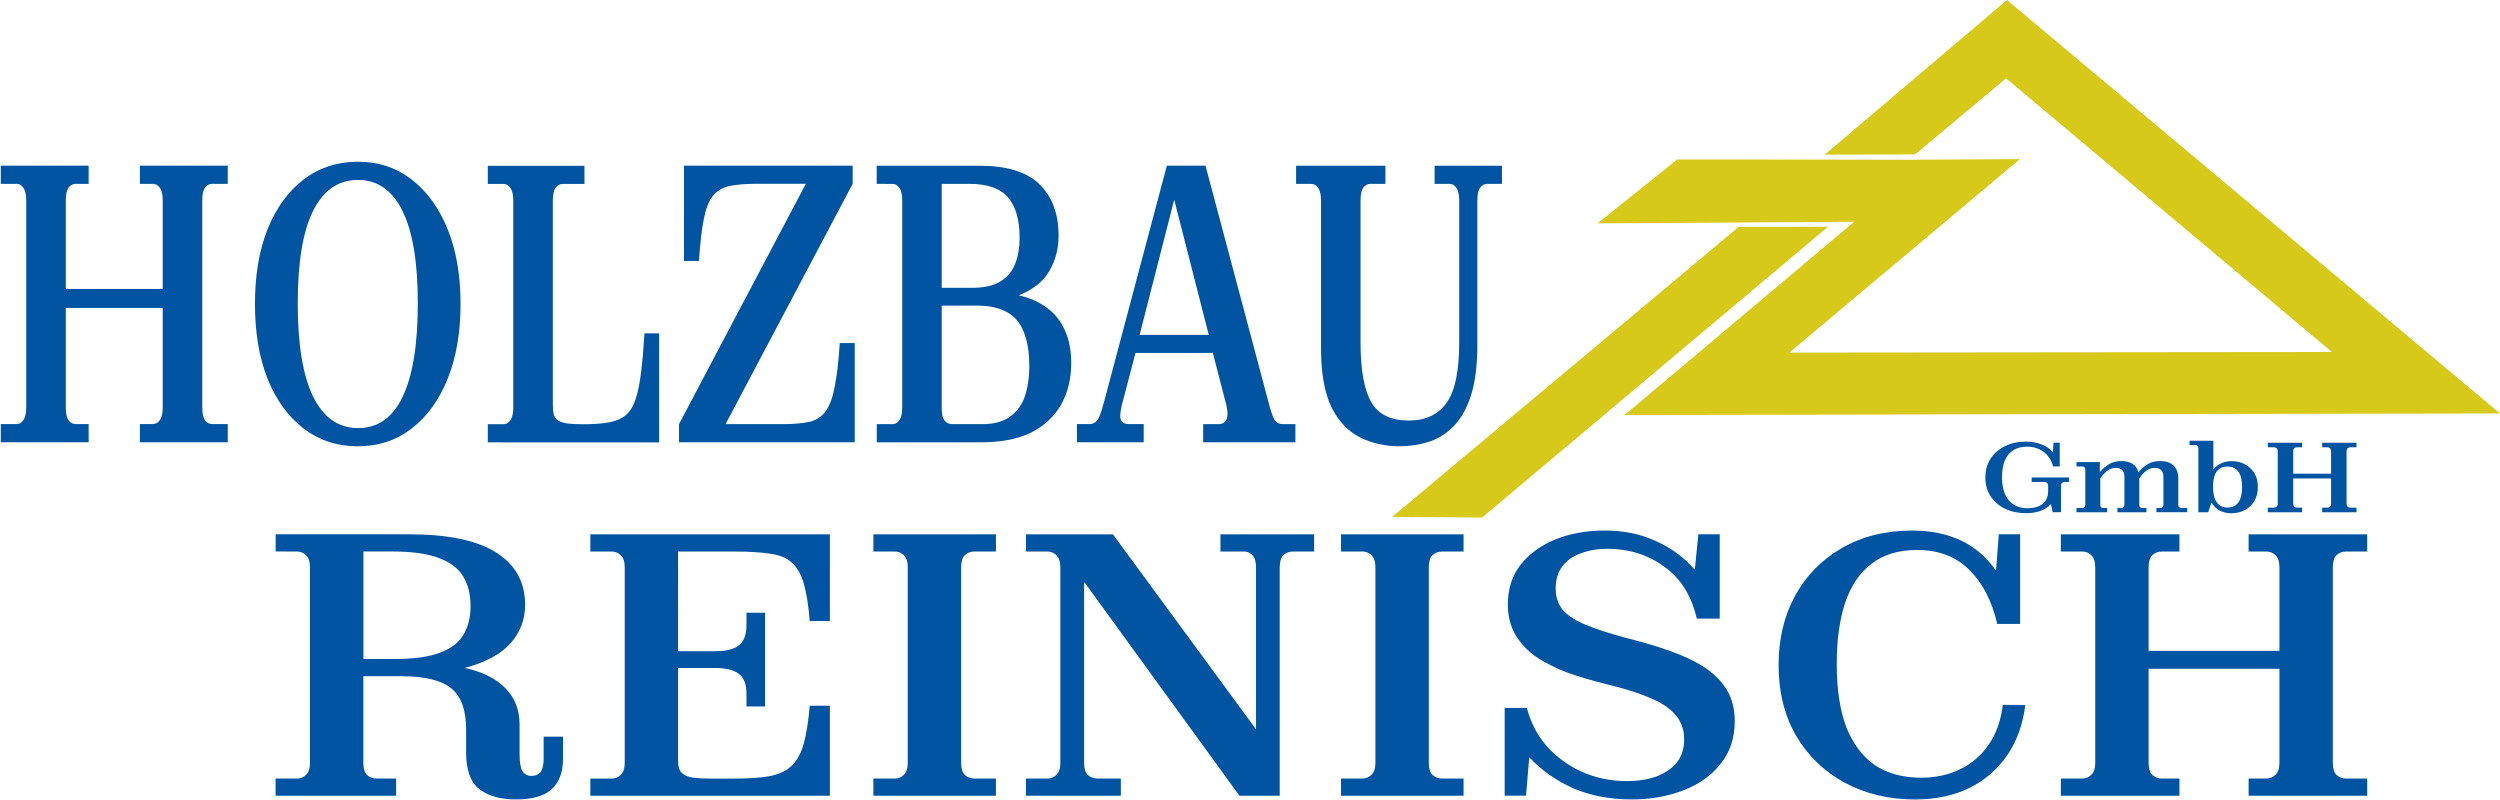 <?xml version="1.0" encoding="UTF-8" standalone="no"?>
<!-- Created with Inkscape (http://www.inkscape.org/) -->

<svg
   width="70.847mm"
   height="22.664mm"
   viewBox="0 0 70.847 22.664"
   version="1.1"
   id="svg5"
   inkscape:version="1.2.2 (b0a8486541, 2022-12-01)"
   sodipodi:docname="logo_path.svg"
   xmlns:inkscape="http://www.inkscape.org/namespaces/inkscape"
   xmlns:sodipodi="http://sodipodi.sourceforge.net/DTD/sodipodi-0.dtd"
   xmlns="http://www.w3.org/2000/svg"
   xmlns:svg="http://www.w3.org/2000/svg">
  <sodipodi:namedview
     id="namedview7"
     pagecolor="#ffffff"
     bordercolor="#666666"
     borderopacity="1.0"
     inkscape:showpageshadow="2"
     inkscape:pageopacity="0.0"
     inkscape:pagecheckerboard="0"
     inkscape:deskcolor="#d1d1d1"
     inkscape:document-units="mm"
     showgrid="false"
     showguides="true"
     inkscape:zoom="4.7572176"
     inkscape:cx="174.36663"
     inkscape:cy="133.48139"
     inkscape:window-width="2560"
     inkscape:window-height="1381"
     inkscape:window-x="0"
     inkscape:window-y="0"
     inkscape:window-maximized="1"
     inkscape:current-layer="g461">
    <sodipodi:guide
       position="58.183,18.154"
       orientation="0,-1"
       id="guide1280"
       inkscape:locked="false" />
    <sodipodi:guide
       position="57.547,16.362"
       orientation="0,-1"
       id="guide1282"
       inkscape:locked="false" />
    <sodipodi:guide
       position="59.238,10.935"
       orientation="0,-1"
       id="guide1284"
       inkscape:locked="false" />
    <sodipodi:guide
       position="60.06,12.675"
       orientation="0,-1"
       id="guide1286"
       inkscape:locked="false" />
    <sodipodi:guide
       position="55.109,24.149"
       orientation="-0.643,-0.766"
       id="guide1288"
       inkscape:locked="false"
       inkscape:label=""
       inkscape:color="rgb(0,134,229)" />
    <sodipodi:guide
       position="53.26,19.587"
       orientation="-0.643,0.766"
       id="guide2379"
       inkscape:label=""
       inkscape:locked="false"
       inkscape:color="rgb(0,134,229)" />
    <sodipodi:guide
       position="55.611,19.405"
       orientation="-0.643,0.766"
       id="guide7524"
       inkscape:label=""
       inkscape:locked="false"
       inkscape:color="rgb(0,134,229)" />
    <sodipodi:guide
       position="59.129,18.543"
       orientation="-0.643,-0.766"
       id="guide8252"
       inkscape:label=""
       inkscape:locked="false"
       inkscape:color="rgb(0,134,229)" />
    <sodipodi:guide
       position="59.226,21.963"
       orientation="-0.643,0.766"
       id="guide8980"
       inkscape:label=""
       inkscape:locked="false"
       inkscape:color="rgb(0,134,229)" />
    <sodipodi:guide
       position="57.725,18.571"
       orientation="-0.643,0.766"
       id="guide9708"
       inkscape:label=""
       inkscape:locked="false"
       inkscape:color="rgb(0,134,229)" />
  </sodipodi:namedview>
  <defs
     id="defs2" />
  <g
     inkscape:label="Ebene 1"
     inkscape:groupmode="layer"
     id="layer1"
     transform="translate(-38.215,-37.509)">
    <g
       id="g461"
       inkscape:export-filename="g461.svg"
       inkscape:export-xdpi="89.66"
       inkscape:export-ydpi="89.66">
      <g
         aria-label="HOLZBAU"
         transform="scale(0.861,1.162)"
         id="text209"
         style="font-size:9.639px;line-height:1.25;letter-spacing:0px;word-spacing:0px;stroke-width:0.241">
        <path
           d="m 44.41,36.32 h 2.892 v 0.443 h -0.424 q -0.145,0 -0.241,0.096 -0.087,0.096 -0.087,0.308 v 2.159 h 3.19 v -2.159 q 0,-0.212 -0.096,-0.308 -0.087,-0.096 -0.231,-0.096 h -0.424 v -0.443 h 2.892 v 0.443 h -0.511 q -0.145,0 -0.241,0.096 -0.087,0.096 -0.087,0.308 v 5.051 q 0,0.212 0.087,0.308 0.096,0.096 0.241,0.096 h 0.511 v 0.443 h -2.892 v -0.443 h 0.424 q 0.145,0 0.231,-0.096 0.096,-0.096 0.096,-0.308 v -2.429 h -3.19 v 2.429 q 0,0.212 0.087,0.308 0.096,0.096 0.241,0.096 h 0.424 v 0.443 h -2.892 v -0.443 h 0.52 q 0.135,0 0.222,-0.096 0.096,-0.096 0.096,-0.308 v -5.051 q 0,-0.212 -0.096,-0.308 -0.087,-0.096 -0.222,-0.096 h -0.52 z"
           style="font-family:'Zodiak Variable';-inkscape-font-specification:'Zodiak Variable, @wght=540';font-variation-settings:'wght' 540;fill:#0054A2"
           id="path463"
           inkscape:highlight-color="#0054a2" />
        <path
           d="m 59.543,39.694 q 0,1.041 -0.424,1.822 -0.424,0.781 -1.186,1.214 -0.752,0.434 -1.774,0.434 -1.012,0 -1.783,-0.434 -0.761,-0.434 -1.186,-1.214 -0.414,-0.781 -0.414,-1.822 0,-1.051 0.414,-1.822 0.424,-0.781 1.186,-1.214 0.771,-0.434 1.783,-0.434 1.022,0 1.774,0.434 0.761,0.434 1.186,1.214 0.424,0.771 0.424,1.822 z m -5.359,-0.019 q 0,1.513 0.511,2.284 0.511,0.761 1.475,0.761 0.974,0 1.465,-0.761 0.501,-0.771 0.501,-2.284 0,-1.494 -0.501,-2.246 -0.501,-0.761 -1.475,-0.761 -0.964,0 -1.475,0.761 -0.501,0.752 -0.501,2.246 z"
           style="font-family:'Zodiak Variable';-inkscape-font-specification:'Zodiak Variable, @wght=540';font-variation-settings:'wght' 540;fill:#0054A2"
           id="path465"
           inkscape:highlight-color="#0054a2" />
        <path
           d="m 60.44,43.068 v -0.443 h 0.52 q 0.135,0 0.222,-0.096 0.096,-0.096 0.096,-0.308 v -5.051 q 0,-0.212 -0.096,-0.308 -0.087,-0.096 -0.222,-0.096 h -0.52 v -0.443 h 3.181 v 0.443 h -0.713 q -0.145,0 -0.241,0.096 -0.087,0.096 -0.087,0.308 v 4.974 q 0,0.145 0.029,0.241 0.039,0.087 0.135,0.145 0.096,0.048 0.299,0.077 0.212,0.019 0.549,0.019 0.511,0 0.848,-0.048 0.337,-0.048 0.54,-0.173 0.212,-0.135 0.318,-0.376 0.116,-0.251 0.183,-0.646 0.067,-0.395 0.116,-0.974 h 0.482 v 2.66 z"
           style="font-family:'Zodiak Variable';-inkscape-font-specification:'Zodiak Variable, @wght=540';font-variation-settings:'wght' 540;fill:#0054A2"
           id="path467"
           inkscape:highlight-color="#0054a2" />
        <path
           d="m 67.389,38.643 h -0.492 v -2.323 h 5.552 v 0.443 l -4.183,5.86 h 1.88 q 0.549,0 0.896,-0.058 0.347,-0.067 0.53,-0.27 0.193,-0.202 0.289,-0.598 0.106,-0.395 0.164,-1.051 h 0.492 v 2.419 h -5.783 v -0.443 l 4.174,-5.86 h -1.629 q -0.559,0 -0.906,0.058 -0.337,0.058 -0.54,0.251 -0.193,0.193 -0.289,0.569 -0.096,0.366 -0.154,1.002 z"
           style="font-family:'Zodiak Variable';-inkscape-font-specification:'Zodiak Variable, @wght=540';font-variation-settings:'wght' 540;fill:#0054A2"
           id="path469"
           inkscape:highlight-color="#0054a2" />
        <path
           d="m 73.24,36.764 v -0.443 h 3.383 q 1.349,0 1.976,0.453 0.627,0.453 0.627,1.253 0,0.482 -0.308,0.867 -0.308,0.386 -1.002,0.588 0.53,0.087 0.916,0.299 0.386,0.202 0.598,0.549 0.212,0.337 0.212,0.81 0,0.559 -0.328,1.002 -0.328,0.434 -0.983,0.684 -0.655,0.241 -1.667,0.241 h -3.422 v -0.443 h 0.52 q 0.135,0 0.222,-0.096 0.096,-0.096 0.096,-0.308 v -5.051 q 0,-0.212 -0.096,-0.308 -0.087,-0.096 -0.222,-0.096 z m 3.055,0 H 75.38 v 2.535 h 1.002 q 0.588,0 0.925,-0.154 0.347,-0.154 0.492,-0.434 0.145,-0.28 0.145,-0.627 0,-0.655 -0.376,-0.983 -0.376,-0.337 -1.272,-0.337 z m 1.966,4.424 q 0,-0.472 -0.173,-0.8 -0.164,-0.328 -0.549,-0.492 -0.386,-0.164 -1.031,-0.164 H 75.38 v 2.516 q 0,0.376 0.357,0.376 h 0.974 q 0.578,0 0.916,-0.183 0.347,-0.183 0.492,-0.501 0.145,-0.328 0.145,-0.752 z"
           style="font-family:'Zodiak Variable';-inkscape-font-specification:'Zodiak Variable, @wght=540';font-variation-settings:'wght' 540;fill:#0054A2"
           id="path471"
           inkscape:highlight-color="#0054a2" />
        <path
           d="m 80.708,42.123 2.082,-5.803 h 1.272 l 2.072,5.764 q 0.096,0.28 0.183,0.414 0.096,0.125 0.299,0.125 h 0.405 v 0.443 h -3.036 v -0.443 H 84.486 q 0.202,0 0.27,-0.116 0.067,-0.116 -0.01,-0.357 l -0.453,-1.292 v 0.029 h -2.535 l -0.453,1.282 q -0.087,0.27 -0.019,0.366 0.067,0.087 0.241,0.087 h 0.501 v 0.443 h -2.198 v -0.443 h 0.414 q 0.173,0 0.27,-0.106 0.096,-0.116 0.193,-0.395 z m 1.186,-1.677 h 2.275 l -1.137,-3.296 z"
           style="font-family:'Zodiak Variable';-inkscape-font-specification:'Zodiak Variable, @wght=540';font-variation-settings:'wght' 540;fill:#0054A2"
           id="path473"
           inkscape:highlight-color="#0054a2" />
        <path
           d="m 90.457,43.164 q -0.723,0 -1.321,-0.222 -0.588,-0.222 -0.935,-0.742 -0.337,-0.53 -0.337,-1.427 v -3.605 q 0,-0.212 -0.096,-0.308 -0.087,-0.096 -0.231,-0.096 H 87.044 v -0.443 h 2.94 v 0.443 h -0.501 q -0.135,0 -0.231,0.096 -0.087,0.096 -0.087,0.308 v 3.46 q 0,1.012 0.357,1.465 0.357,0.443 1.224,0.443 0.829,0 1.243,-0.424 0.424,-0.424 0.424,-1.484 v -3.46 q 0,-0.212 -0.096,-0.308 -0.087,-0.096 -0.222,-0.096 h -0.492 v -0.443 h 2.217 v 0.443 h -0.492 q -0.135,0 -0.231,0.096 -0.087,0.096 -0.087,0.308 v 3.518 q 0,0.752 -0.212,1.243 -0.212,0.482 -0.578,0.752 -0.357,0.27 -0.819,0.376 -0.453,0.106 -0.945,0.106 z"
           style="font-family:'Zodiak Variable';-inkscape-font-specification:'Zodiak Variable, @wght=540';font-variation-settings:'wght' 540;fill:#0054A2"
           id="path475"
           inkscape:highlight-color="#0054a2" />
      </g>
      <g
         aria-label="REINISCH"
         transform="scale(1.029,0.972)"
         id="text213"
         style="font-size:10.887px;line-height:1.25;letter-spacing:0px;word-spacing:0px;fill:#0054A2;stroke-width:0.272"
         inkscape:highlight-color="#0054A2">
        <path
           d="m 44.73,54.668 v -0.501 h 3.669 q 1.622,0 2.406,0.533 0.795,0.533 0.795,1.524 0,0.642 -0.403,1.121 -0.403,0.479 -1.263,0.719 0.729,0.163 1.121,0.588 0.392,0.414 0.392,1.067 v 0.838 q 0,0.37 0.076,0.512 0.087,0.142 0.25,0.142 0.163,0 0.25,-0.109 0.087,-0.12 0.087,-0.392 v -0.642 h 0.533 v 0.653 q 0,0.566 -0.305,0.871 -0.305,0.305 -0.991,0.305 -0.631,0 -1.002,-0.294 -0.37,-0.305 -0.37,-1.067 v -0.675 q 0,-0.86 -0.414,-1.208 -0.414,-0.348 -1.361,-0.348 h -1.056 v 2.526 q 0,0.24 0.098,0.348 0.109,0.109 0.272,0.109 h 0.533 v 0.501 h -3.32 v -0.501 h 0.588 q 0.152,0 0.25,-0.109 0.109,-0.109 0.109,-0.348 v -5.705 q 0,-0.24 -0.109,-0.348 -0.098,-0.109 -0.25,-0.109 z m 3.212,0 h -0.795 v 3.135 h 0.849 q 0.806,0 1.263,-0.185 0.457,-0.185 0.642,-0.523 0.196,-0.348 0.196,-0.827 0,-0.512 -0.196,-0.86 -0.196,-0.359 -0.664,-0.544 -0.468,-0.196 -1.296,-0.196 z"
           style="font-family:'Zodiak Variable';-inkscape-font-specification:'Zodiak Variable, @wght=540';font-variation-settings:'wght' 540"
           id="path478"
           inkscape:highlight-color="#0054a2" />
        <path
           d="m 55.813,57.575 h 1.034 q 0.425,0 0.631,-0.163 0.218,-0.174 0.218,-0.588 v -0.37 h 0.512 v 2.733 H 57.696 v -0.37 q 0,-0.425 -0.218,-0.588 -0.207,-0.163 -0.631,-0.163 h -1.034 v 2.722 q 0,0.174 0.065,0.294 0.076,0.109 0.261,0.163 0.196,0.044 0.566,0.044 h 0.664 q 0.61,0 0.991,-0.076 0.381,-0.087 0.588,-0.305 0.218,-0.229 0.327,-0.642 0.109,-0.425 0.163,-1.1 h 0.555 v 2.624 h -6.597 v -0.501 h 0.588 q 0.152,0 0.25,-0.109 0.109,-0.109 0.109,-0.348 v -5.705 q 0,-0.24 -0.109,-0.348 -0.098,-0.109 -0.25,-0.109 h -0.588 v -0.501 h 6.597 v 2.526 h -0.555 q -0.054,-0.697 -0.163,-1.089 -0.109,-0.403 -0.327,-0.61 -0.207,-0.207 -0.588,-0.261 -0.381,-0.065 -0.991,-0.065 h -1.557 z"
           style="font-family:'Zodiak Variable';-inkscape-font-specification:'Zodiak Variable, @wght=540';font-variation-settings:'wght' 540"
           id="path480"
           inkscape:highlight-color="#0054a2" />
        <path
           d="m 61.191,54.168 h 3.375 v 0.501 h -0.588 q -0.163,0 -0.272,0.109 -0.098,0.109 -0.098,0.348 v 5.705 q 0,0.24 0.098,0.348 0.109,0.109 0.272,0.109 h 0.588 v 0.501 h -3.375 v -0.501 h 0.588 q 0.152,0 0.25,-0.109 0.109,-0.109 0.109,-0.348 v -5.705 q 0,-0.24 -0.109,-0.348 -0.098,-0.109 -0.25,-0.109 h -0.588 z"
           style="font-family:'Zodiak Variable';-inkscape-font-specification:'Zodiak Variable, @wght=540';font-variation-settings:'wght' 540"
           id="path482"
           inkscape:highlight-color="#0054a2" />
        <path
           d="m 72.382,55.126 v 6.663 h -1.11 l -4.278,-6.238 v 5.28 q 0,0.24 0.098,0.348 0.109,0.109 0.272,0.109 h 0.642 v 0.501 h -2.613 v -0.501 h 0.588 q 0.152,0 0.25,-0.109 0.109,-0.109 0.109,-0.348 v -5.705 q 0,-0.24 -0.109,-0.348 -0.098,-0.109 -0.25,-0.109 h -0.588 v -0.501 h 2.395 l 3.941,5.683 v -4.725 q 0,-0.24 -0.098,-0.348 -0.087,-0.109 -0.24,-0.109 h -0.642 v -0.501 h 2.58 v 0.501 h -0.577 q -0.163,0 -0.272,0.109 -0.098,0.109 -0.098,0.348 z"
           style="font-family:'Zodiak Variable';-inkscape-font-specification:'Zodiak Variable, @wght=540';font-variation-settings:'wght' 540"
           id="path484"
           inkscape:highlight-color="#0054a2" />
        <path
           d="m 74.07,54.168 h 3.375 v 0.501 h -0.588 q -0.163,0 -0.272,0.109 -0.098,0.109 -0.098,0.348 v 5.705 q 0,0.24 0.098,0.348 0.109,0.109 0.272,0.109 h 0.588 v 0.501 h -3.375 v -0.501 h 0.588 q 0.152,0 0.25,-0.109 0.109,-0.109 0.109,-0.348 v -5.705 q 0,-0.24 -0.109,-0.348 -0.098,-0.109 -0.25,-0.109 h -0.588 z"
           style="font-family:'Zodiak Variable';-inkscape-font-specification:'Zodiak Variable, @wght=540';font-variation-settings:'wght' 540"
           id="path486"
           inkscape:highlight-color="#0054a2" />
        <path
           d="m 84.913,59.622 q 0,0.729 -0.392,1.241 -0.381,0.512 -1.034,0.773 -0.642,0.261 -1.415,0.261 -0.893,0 -1.611,-0.327 -0.708,-0.337 -1.208,-0.904 l -0.087,1.121 H 78.577 v -2.558 h 0.61 q 0.152,0.621 0.544,1.11 0.403,0.479 0.969,0.751 0.577,0.272 1.241,0.272 0.457,0 0.806,-0.131 0.359,-0.142 0.566,-0.403 0.207,-0.272 0.207,-0.686 0,-0.425 -0.24,-0.708 -0.229,-0.294 -0.708,-0.501 -0.479,-0.218 -1.219,-0.403 -0.577,-0.152 -1.067,-0.337 -0.479,-0.196 -0.849,-0.457 -0.359,-0.272 -0.566,-0.642 -0.207,-0.381 -0.207,-0.882 0,-0.675 0.348,-1.154 0.359,-0.479 0.958,-0.74 0.61,-0.261 1.361,-0.261 0.784,0 1.404,0.305 0.631,0.294 1.078,0.838 l 0.098,-1.034 h 0.588 v 2.46 h -0.631 q -0.218,-1.002 -0.893,-1.513 -0.675,-0.523 -1.568,-0.523 -0.403,0 -0.729,0.131 -0.327,0.12 -0.512,0.381 -0.185,0.25 -0.185,0.653 0,0.37 0.207,0.631 0.218,0.25 0.653,0.435 0.435,0.185 1.089,0.37 0.664,0.174 1.208,0.381 0.555,0.207 0.947,0.479 0.392,0.272 0.61,0.653 0.218,0.381 0.218,0.914 z"
           style="font-family:'Zodiak Variable';-inkscape-font-specification:'Zodiak Variable, @wght=540';font-variation-settings:'wght' 540"
           id="path488"
           inkscape:highlight-color="#0054a2" />
        <path
           d="m 92.915,59.143 q -0.098,0.849 -0.501,1.47 -0.403,0.621 -1.056,0.958 -0.642,0.327 -1.481,0.327 -1.078,0 -1.938,-0.49 -0.849,-0.49 -1.339,-1.372 -0.479,-0.882 -0.479,-2.058 0,-1.143 0.457,-2.025 0.457,-0.882 1.285,-1.383 0.827,-0.512 1.938,-0.512 0.751,0 1.328,0.283 0.577,0.283 0.98,0.882 l 0.076,-1.056 h 0.588 v 2.613 h -0.631 q -0.218,-1.002 -0.773,-1.579 -0.544,-0.577 -1.437,-0.577 -0.762,0 -1.252,0.403 -0.49,0.392 -0.729,1.143 -0.229,0.74 -0.229,1.785 0,1.089 0.261,1.829 0.272,0.729 0.784,1.11 0.523,0.37 1.285,0.37 0.577,0 1.056,-0.24 0.49,-0.25 0.795,-0.719 0.316,-0.479 0.392,-1.165 z"
           style="font-family:'Zodiak Variable';-inkscape-font-specification:'Zodiak Variable, @wght=540';font-variation-settings:'wght' 540"
           id="path490"
           inkscape:highlight-color="#0054a2" />
        <path
           d="m 93.894,54.168 h 3.266 v 0.501 h -0.479 q -0.163,0 -0.272,0.109 -0.098,0.109 -0.098,0.348 v 2.439 h 3.603 v -2.439 q 0,-0.24 -0.109,-0.348 -0.098,-0.109 -0.261,-0.109 h -0.479 v -0.501 h 3.266 v 0.501 h -0.577 q -0.163,0 -0.272,0.109 -0.098,0.109 -0.098,0.348 v 5.705 q 0,0.24 0.098,0.348 0.109,0.109 0.272,0.109 h 0.577 v 0.501 h -3.266 v -0.501 h 0.479 q 0.163,0 0.261,-0.109 0.109,-0.109 0.109,-0.348 v -2.743 h -3.603 v 2.743 q 0,0.24 0.098,0.348 0.109,0.109 0.272,0.109 h 0.479 v 0.501 h -3.266 v -0.501 h 0.588 q 0.152,0 0.25,-0.109 0.109,-0.109 0.109,-0.348 v -5.705 q 0,-0.24 -0.109,-0.348 -0.098,-0.109 -0.25,-0.109 h -0.588 z"
           style="font-family:'Zodiak Variable';-inkscape-font-specification:'Zodiak Variable, @wght=540';font-variation-settings:'wght' 540"
           id="path492"
           inkscape:highlight-color="#0054a2" />
      </g>
      <g
         aria-label="GmbH"
         transform="scale(1.073,0.932)"
         id="text267"
         style="font-size:9.06px;line-height:1.25;letter-spacing:0px;word-spacing:0px;fill:#0054A2;stroke-width:0.226">
        <path
           d="m 89.829,55.821 -0.048,-0.248 q -0.112,0.139 -0.278,0.208 -0.163,0.069 -0.374,0.069 -0.314,0 -0.559,-0.136 -0.245,-0.136 -0.384,-0.381 -0.136,-0.245 -0.136,-0.571 0,-0.329 0.139,-0.571 0.139,-0.245 0.381,-0.381 0.242,-0.136 0.553,-0.136 0.214,0 0.399,0.079 0.187,0.075 0.308,0.242 l 0.021,-0.29 h 0.163 v 0.725 h -0.175 q -0.039,-0.184 -0.136,-0.32 -0.094,-0.136 -0.236,-0.208 -0.139,-0.075 -0.314,-0.075 -0.214,0 -0.362,0.106 -0.148,0.106 -0.226,0.314 -0.075,0.205 -0.075,0.51 0,0.305 0.079,0.516 0.082,0.208 0.23,0.317 0.151,0.109 0.353,0.109 0.269,0 0.411,-0.133 0.145,-0.133 0.145,-0.393 V 55.029 q 0,-0.066 -0.03,-0.097 -0.027,-0.03 -0.072,-0.03 H 89.273 v -0.139 h 0.985 v 0.139 h -0.109 q -0.045,0 -0.075,0.03 -0.027,0.03 -0.027,0.097 v 0.791 z"
           style="font-size:3.02px;font-family:'Zodiak Variable';-inkscape-font-specification:'Zodiak Variable, @wght=540';font-variation-settings:'wght' 540"
           id="path495"
           inkscape:highlight-color="#0054a2" />
        <path
           d="m 91.267,55.691 v 0.13 h -0.809 v -0.13 h 0.151 q 0.042,0 0.06,-0.024 0.021,-0.024 0.021,-0.075 v -1.066 q 0,-0.048 -0.021,-0.072 -0.018,-0.024 -0.06,-0.024 H 90.457 V 54.296 h 0.616 v 0.287 h 0.015 q 0.103,-0.142 0.239,-0.23 0.136,-0.088 0.314,-0.088 0.181,0 0.296,0.085 0.115,0.085 0.151,0.245 h 0.009 q 0.112,-0.151 0.245,-0.239 0.133,-0.091 0.329,-0.091 0.23,0 0.35,0.136 0.124,0.136 0.124,0.39 v 0.803 q 0,0.048 0.021,0.072 0.021,0.024 0.06,0.024 h 0.154 v 0.13 h -0.812 v -0.13 h 0.103 q 0.039,0 0.06,-0.024 0.021,-0.024 0.021,-0.075 v -0.852 q 0,-0.13 -0.057,-0.199 -0.057,-0.069 -0.169,-0.069 -0.13,0 -0.233,0.094 -0.103,0.094 -0.178,0.23 v 0.8 q 0,0.048 0.021,0.072 0.021,0.024 0.06,0.024 h 0.109 v 0.13 h -0.767 v -0.13 h 0.103 q 0.039,0 0.06,-0.024 0.021,-0.024 0.021,-0.075 v -0.852 q 0,-0.13 -0.057,-0.199 -0.057,-0.069 -0.169,-0.069 -0.13,0 -0.233,0.094 -0.103,0.094 -0.178,0.23 v 0.797 q 0,0.051 0.021,0.075 0.021,0.024 0.06,0.024 z"
           style="font-size:3.02px;font-family:'Zodiak Variable';-inkscape-font-specification:'Zodiak Variable, @wght=540';font-variation-settings:'wght' 540"
           id="path497"
           inkscape:highlight-color="#0054a2" />
        <path
           d="m 95.247,55.048 q 0,0.257 -0.094,0.438 -0.094,0.178 -0.254,0.272 -0.157,0.094 -0.356,0.094 -0.166,0 -0.305,-0.082 -0.136,-0.085 -0.217,-0.245 l -0.085,0.296 h -0.26 v -1.945 q 0,-0.051 -0.021,-0.075 -0.018,-0.024 -0.06,-0.024 h -0.151 v -0.13 h 0.628 v 0.873 q 0.085,-0.124 0.208,-0.187 0.124,-0.066 0.275,-0.066 0.19,0 0.347,0.094 0.157,0.094 0.251,0.269 0.094,0.172 0.094,0.42 z m -1.184,-0.006 q 0,0.308 0.097,0.474 0.097,0.163 0.287,0.163 0.187,0 0.284,-0.157 0.1,-0.16 0.1,-0.474 0,-0.311 -0.1,-0.462 -0.097,-0.154 -0.284,-0.154 -0.19,0 -0.287,0.151 -0.097,0.151 -0.097,0.459 z"
           style="font-size:3.02px;font-family:'Zodiak Variable';-inkscape-font-specification:'Zodiak Variable, @wght=540';font-variation-settings:'wght' 540"
           id="path499"
           inkscape:highlight-color="#0054a2" />
        <path
           d="m 95.51,53.707 h 0.906 v 0.139 h -0.133 q -0.045,0 -0.075,0.03 -0.027,0.03 -0.027,0.097 v 0.676 h 1 v -0.676 q 0,-0.066 -0.03,-0.097 -0.027,-0.03 -0.072,-0.03 h -0.133 v -0.139 h 0.906 v 0.139 h -0.16 q -0.045,0 -0.075,0.03 -0.027,0.03 -0.027,0.097 v 1.582 q 0,0.066 0.027,0.097 0.03,0.03 0.075,0.03 h 0.16 v 0.139 h -0.906 v -0.139 h 0.133 q 0.045,0 0.072,-0.03 0.03,-0.03 0.03,-0.097 v -0.761 h -1 v 0.761 q 0,0.066 0.027,0.097 0.03,0.03 0.075,0.03 h 0.133 v 0.139 h -0.906 v -0.139 h 0.163 q 0.042,0 0.069,-0.03 0.03,-0.03 0.03,-0.097 v -1.582 q 0,-0.066 -0.03,-0.097 -0.027,-0.03 -0.069,-0.03 h -0.163 z"
           style="font-size:3.02px;font-family:'Zodiak Variable';-inkscape-font-specification:'Zodiak Variable, @wght=540';font-variation-settings:'wght' 540"
           id="path501"
           inkscape:highlight-color="#0054a2" />
      </g>
      <path
         style="color:#000000;fill:#d7c919"
         d="m 89.814,42.032 -4.07,-0.003 -2.257,1.809 4.128,-0.024 c 1.147,-0.005 2.099,-0.008 3.148,-0.023 l -6.509,5.478 24.808,-0.044 -13.971,-11.717 -5.166,4.384 2.565,-0.008 2.575,-2.156 9.233,7.756 -15.373,0.016 6.533,-5.482 -3.122,0.018 m -4.847,1.901 -9.822,8.22 2.549,0.019 9.804,-8.242"
         id="path1278"
         sodipodi:nodetypes="ccccccccccccccccccc" />
    </g>
  </g>
</svg>
